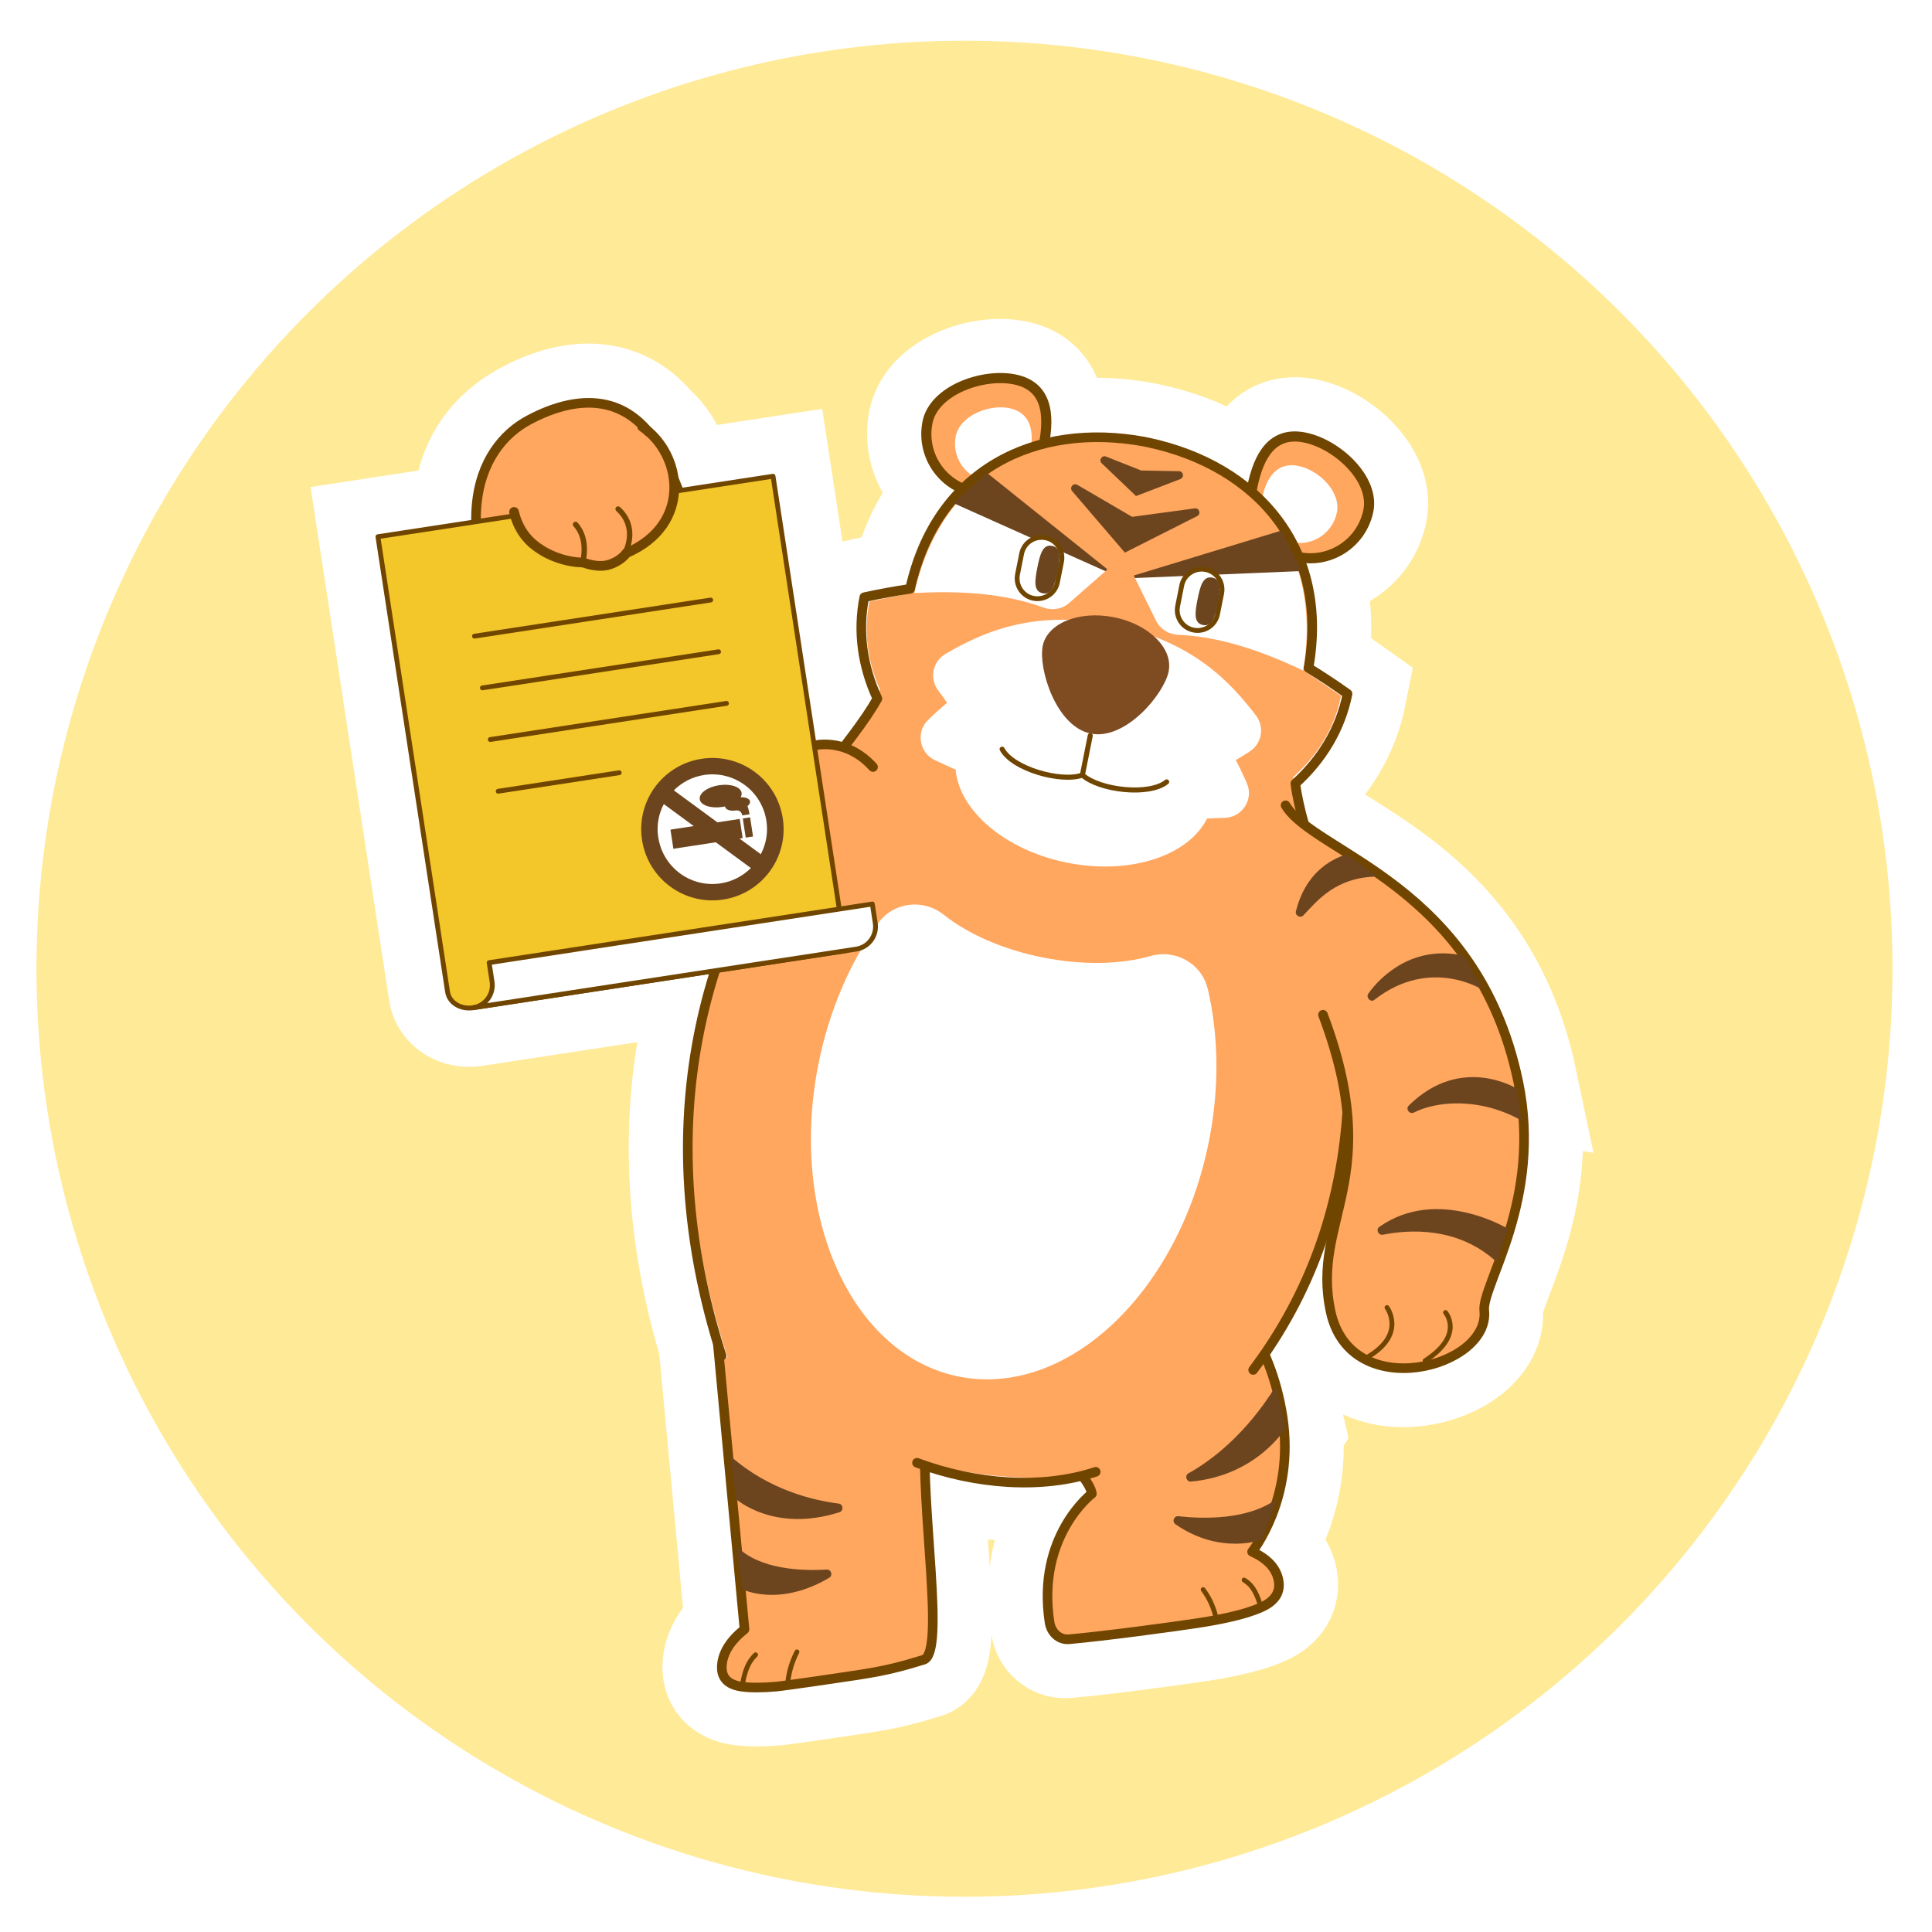 <svg width="229" height="229" viewBox="0 0 229 229" fill="none" xmlns="http://www.w3.org/2000/svg">
<g filter="url(#filter0_d_192_762)">
<circle cx="114.322" cy="110.824" r="110" transform="rotate(-180 114.322 110.824)" fill="#FFEA98"/>
<g filter="url(#filter1_d_192_762)">
<path fill-rule="evenodd" clip-rule="evenodd" d="M179.944 120.165C175.705 99.979 160.776 94.516 154.583 89.728C154.062 87.808 153.712 86.305 153.539 84.859C156.683 82.007 158.895 78.387 159.719 74.226C158.2 73.141 156.655 72.121 155.095 71.162C155.979 66.213 155.494 61.797 153.947 58.022C157.738 58.771 161.431 56.302 162.192 52.51C162.951 48.706 158.442 44.594 154.638 43.835C150.834 43.076 149.178 45.952 148.419 49.756C148.386 49.929 148.364 50.1 148.344 50.282C145.099 47.462 140.914 45.468 136.123 44.441C136.048 44.417 135.974 44.404 135.9 44.391C135.9 44.391 135.813 44.369 135.776 44.362C135.739 44.356 135.702 44.35 135.652 44.334C135.578 44.321 135.504 44.308 135.43 44.295C131.328 43.546 127.362 43.602 123.746 44.467C124.408 40.809 123.906 37.689 120.215 36.961C116.411 36.202 110.667 38.266 109.907 42.058C109.258 45.331 110.992 48.526 113.911 49.839C110.922 52.763 108.72 56.764 107.614 61.819C105.894 62.082 104.158 62.396 102.409 62.783C101.608 66.785 102.187 70.803 103.833 74.515C102.868 76.267 101.575 78.07 99.707 80.499C98.154 80.054 96.893 80.259 96.475 80.347L91.593 48.441L80.408 50.152C80.212 49.655 80.003 49.148 79.792 48.63C79.74 48.291 79.688 47.951 79.589 47.619C79.582 47.572 79.579 47.549 79.579 47.549C79.579 47.549 79.573 47.514 79.543 47.471C79.07 45.794 78.116 44.252 76.794 43.125C75.341 41.372 73.655 40.373 71.843 39.956C68.939 39.286 65.724 40.113 62.616 41.786C62.416 41.889 62.219 42.015 62.021 42.129C58.395 44.252 55.729 48.037 55.941 53.884L44.791 55.59L53.047 109.551C53.241 110.814 54.59 111.649 56.064 111.424L84.706 107.041C84.443 107.908 84.206 108.782 83.982 109.667C80.614 121.929 80.447 136.024 85.125 151.413L85.075 151.397L87.909 181.736L88.209 185.103C86.556 186.433 85.668 187.827 85.533 189.296C85.399 190.765 86.154 191.632 87.785 191.885C87.834 191.89 87.896 191.904 87.956 191.907C88.959 192.041 90.299 192.039 91.965 191.892L91.977 191.89C93.017 191.803 100.207 190.739 101.517 190.538L101.54 190.535C105.05 189.998 106.798 189.527 109.464 188.712C111.752 188.014 109.792 175.131 109.615 165.675C115.556 167.723 122.137 168.321 127.838 166.993L129.404 169.017C129.404 169.017 122.657 173.127 124.421 184.651C124.571 185.634 125.402 186.369 126.395 186.289C126.477 186.276 126.583 186.26 126.666 186.259C126.666 186.259 126.678 186.257 126.69 186.256C130.943 185.88 139.061 184.782 141.974 184.336L141.998 184.333C143.308 184.132 144.473 183.918 145.515 183.687L145.527 183.685C147.184 183.323 148.499 182.919 149.462 182.484C149.517 182.452 149.574 182.431 149.619 182.412C151.193 181.668 151.83 180.589 151.532 179.186C151.233 177.783 150.203 176.683 148.415 175.879C148.415 175.879 148.799 175.413 149.313 174.544C149.485 174.494 149.586 174.454 149.586 174.454L150.093 173.072C150.274 172.685 150.46 172.261 150.651 171.789C151.659 169.3 152.557 165.774 152.19 161.495C152.307 161.322 152.364 161.229 152.364 161.229L151.882 159.171C151.59 157.264 151.072 155.523 150.451 153.966C150.251 153.446 150.056 152.949 149.852 152.477C152.029 149.33 153.772 146.094 155.173 142.802C155.289 142.545 155.392 142.278 155.508 142.021C155.516 141.995 155.536 141.968 155.544 141.943C158.057 136.063 159.311 130.171 159.701 124.424C160.474 134.567 155.9 139.183 157.683 147.471C160.062 158.483 176.594 154.073 175.888 147.344C175.57 144.327 182.931 134.209 179.907 120.159L179.944 120.165Z" fill="#6C451F" stroke="white" stroke-width="14" stroke-miterlimit="10"/>
<path fill-rule="evenodd" clip-rule="evenodd" d="M162.194 52.522C161.435 56.326 157.729 58.797 153.937 58.036C150.133 57.277 147.662 53.572 148.423 49.779C149.182 45.975 150.837 43.099 154.642 43.858C158.446 44.617 162.954 48.729 162.195 52.533L162.194 52.522Z" fill="#FFA65F"/>
<path fill-rule="evenodd" clip-rule="evenodd" d="M162.194 52.522C161.435 56.326 157.729 58.797 153.937 58.036C150.133 57.277 147.662 53.572 148.423 49.779C149.182 45.975 150.837 43.099 154.642 43.858C158.446 44.617 162.954 48.729 162.195 52.533L162.194 52.522Z" stroke="#704500" stroke-width="1.2" stroke-linecap="round" stroke-linejoin="round"/>
<path fill-rule="evenodd" clip-rule="evenodd" d="M109.935 42.078C109.176 45.882 111.645 49.575 115.449 50.334C119.253 51.093 122.947 48.624 123.706 44.82C124.465 41.016 124.045 37.727 120.241 36.968C116.437 36.209 110.694 38.273 109.933 42.066L109.935 42.078Z" fill="#FFA65F"/>
<path fill-rule="evenodd" clip-rule="evenodd" d="M109.935 42.078C109.176 45.882 111.645 49.575 115.449 50.334C119.253 51.093 122.947 48.624 123.706 44.82C124.465 41.016 124.045 37.727 120.241 36.968C116.437 36.209 110.694 38.273 109.933 42.066L109.935 42.078Z" stroke="#704500" stroke-width="1.2" stroke-linecap="round" stroke-linejoin="round"/>
<path fill-rule="evenodd" clip-rule="evenodd" d="M158.465 52.733C157.978 55.178 155.598 56.764 153.164 56.274C150.719 55.786 149.133 53.406 149.623 50.973C150.111 48.527 151.44 46.731 153.874 47.221C156.32 47.709 158.953 50.287 158.465 52.733Z" fill="white"/>
<path fill-rule="evenodd" clip-rule="evenodd" d="M113.284 43.709C112.796 46.154 114.38 48.522 116.825 49.01C119.271 49.498 121.639 47.914 122.127 45.469C122.615 43.023 122.081 40.866 119.635 40.378C117.19 39.89 113.774 41.275 113.284 43.709Z" fill="white"/>
<path fill-rule="evenodd" clip-rule="evenodd" d="M109.759 160.826L109.684 161.436C109.046 170.646 112.111 187.934 109.455 188.736C106.79 189.551 105.042 190.022 101.532 190.559C100.222 190.759 93.032 191.823 91.992 191.911L91.98 191.912C90.314 192.06 88.974 192.061 87.971 191.927C87.909 191.913 87.861 191.908 87.812 191.904C86.181 191.65 85.425 190.784 85.56 189.315C85.694 187.845 86.583 186.452 88.235 185.121L85.509 154.083C85.63 150.412 96.651 152.869 101.221 154.169C105.778 155.472 110.307 155.569 109.772 160.836L109.759 160.826Z" fill="#FFA65F"/>
<path d="M109.769 160.825L109.695 161.435C109.056 170.645 112.121 187.933 109.465 188.735C106.8 189.55 105.052 190.021 101.542 190.558C100.232 190.758 93.042 191.822 92.002 191.91L91.99 191.912C90.325 192.059 88.984 192.06 87.981 191.926C87.919 191.912 87.871 191.907 87.822 191.903C86.191 191.649 85.436 190.783 85.57 189.314C85.704 187.844 86.593 186.451 88.245 185.121L85.098 151.404" stroke="#704500" stroke-width="1.14" stroke-linecap="round" stroke-linejoin="round"/>
<path d="M93.387 191.326C93.522 190.096 93.882 188.928 94.463 187.797C93.894 188.926 93.535 190.106 93.387 191.326ZM93.387 191.326C93.371 191.46 93.354 191.583 93.339 191.717" stroke="#704500" stroke-width="0.57" stroke-linecap="round" stroke-linejoin="round"/>
<path d="M89.557 188.141C89.214 188.481 88.947 188.845 88.751 189.21M88.751 189.21C88.38 189.914 88.122 190.815 87.976 191.891M88.751 189.21C88.38 189.914 88.121 190.804 87.976 191.891M87.976 191.891C87.976 191.891 87.979 191.915 87.981 191.927C87.979 191.915 87.978 191.903 87.976 191.891Z" stroke="#704500" stroke-width="0.57" stroke-linecap="round" stroke-linejoin="round"/>
<path fill-rule="evenodd" clip-rule="evenodd" d="M129.536 149.838C133.858 147.177 144.79 142.164 145.336 145.732C145.336 145.732 150.66 151.025 151.924 159.285C153.533 169.803 148.435 175.924 148.435 175.924C150.21 176.73 151.252 177.827 151.551 179.231C151.85 180.634 151.212 181.713 149.638 182.457C149.581 182.478 149.538 182.508 149.481 182.529C148.506 182.965 147.203 183.368 145.546 183.73L145.534 183.731C144.504 183.961 143.327 184.177 142.017 184.377C139.033 184.834 130.564 185.986 126.425 186.32C125.431 186.4 124.6 185.665 124.45 184.683C122.686 173.158 129.434 169.048 129.434 169.048L121.672 159.016C120.534 154.006 125.225 152.498 129.549 149.848L129.536 149.838Z" fill="#FFA65F"/>
<path d="M145.334 145.721C145.334 145.721 150.545 150.276 152.026 159.952C153.506 169.628 148.411 175.927 148.411 175.927C150.187 176.733 151.229 177.831 151.528 179.234C151.826 180.637 151.189 181.717 149.615 182.46C149.558 182.481 149.515 182.512 149.458 182.532C148.483 182.969 147.18 183.372 145.523 183.733L145.511 183.735C144.48 183.964 143.304 184.18 141.994 184.381C139.092 184.825 130.962 185.925 126.709 186.3C125.515 186.399 124.583 185.476 124.403 184.294C122.833 174.034 129.422 169.05 129.422 169.05C129.03 166.488 121.988 160.848 121.797 159.596L121.649 159.02" stroke="#704500" stroke-width="1.14" stroke-linecap="round" stroke-linejoin="round"/>
<path d="M144.085 183.558C144.104 183.686 144.146 183.8 144.177 183.927C144.157 183.798 144.116 183.685 144.085 183.558ZM144.085 183.558C143.8 182.404 143.304 181.354 142.61 180.418C143.304 181.354 143.798 182.392 144.085 183.558Z" stroke="#704500" stroke-width="0.57" stroke-linecap="round" stroke-linejoin="round"/>
<path d="M148.377 180.087C148.824 180.665 149.175 181.474 149.438 182.487M148.377 180.087C148.812 180.667 149.174 181.462 149.438 182.487M148.377 180.087C148.151 179.787 147.833 179.512 147.463 179.281C147.845 179.51 148.151 179.787 148.377 180.087ZM149.438 182.487L149.444 182.522" stroke="#704500" stroke-width="0.57" stroke-linecap="round" stroke-linejoin="round"/>
<path d="M158.943 74.464L154.802 71.661C157.635 57.23 149.002 47.212 135.927 44.399C135.851 44.374 135.777 44.362 135.692 44.351C135.618 44.338 135.543 44.314 135.469 44.301C122.284 41.864 110.434 47.844 107.537 62.321C107.54 62.345 107.53 62.358 107.522 62.383L103.052 63.295C102.237 67.359 103.061 70.945 104.304 73.748C102.8 76.756 100.48 79.59 95.944 85.397C83.155 101.746 77.011 125.293 86.479 153.6C86.942 154.978 88.141 156.088 89.301 157.252L98.058 161.659C100.705 162.919 103.662 164.011 106.823 164.868L110.897 165.825L111.823 166.007L115.951 166.693C119.201 167.117 122.346 167.247 125.269 167.099L135.051 166.392C136.572 165.765 137.974 165.071 139.06 164.103C164.145 141.8 161.683 117.103 156.517 97.502C154.642 90.413 153.561 87.262 153.292 84.094C155.685 81.968 158.081 78.847 158.957 74.474L158.943 74.464Z" fill="#FFA65F"/>
<path d="M148.539 154.378C162.278 136.099 161.442 114.434 156.788 97.557C154.986 91.019 153.899 87.833 153.542 84.87C156.686 82.018 158.898 78.399 159.722 74.237C158.203 73.153 156.658 72.132 155.098 71.173C157.616 57.03 149.038 47.218 136.126 44.452C136.05 44.428 135.977 44.415 135.891 44.404C135.817 44.392 135.742 44.367 135.668 44.355C122.667 41.95 110.969 47.739 107.874 61.791C106.084 62.065 104.266 62.391 102.447 62.789C101.625 66.89 102.246 71.022 103.999 74.813C102.492 77.486 100.229 80.299 96.202 85.441C83.413 101.791 76.714 125.231 85.527 152.704" stroke="#704500" stroke-width="1.14" stroke-linecap="round" stroke-linejoin="round"/>
<path d="M129.873 166.454C123.468 168.572 115.589 167.946 108.695 165.384" stroke="#704500" stroke-width="1.14" stroke-linecap="round" stroke-linejoin="round"/>
<path d="M143.15 109.223C142.451 106.216 139.345 104.464 136.385 105.312C132.91 106.311 128.38 106.442 123.588 105.486C118.796 104.531 114.666 102.661 111.843 100.41C109.43 98.493 105.891 98.914 104.094 101.416C100.807 105.991 98.3 111.679 97.016 118.078C93.438 136.011 100.888 152.617 113.659 155.165C126.43 157.713 139.695 145.254 143.285 127.319C144.569 120.92 144.432 114.702 143.162 109.221L143.15 109.223Z" fill="white"/>
<path fill-rule="evenodd" clip-rule="evenodd" d="M62.644 41.806C68.974 38.491 75.497 38.475 79.196 47.153C86.878 65.196 85.488 72.389 96.353 80.402C96.353 80.402 100.155 79.269 103.479 82.915L86.984 102.514C86.984 102.514 68.812 87.046 59.175 65.231C52.875 52.15 56.712 44.905 62.644 41.806Z" fill="#FFA65F"/>
<path d="M103.479 82.915C100.167 79.267 96.353 80.401 96.353 80.401C85.488 72.389 86.878 65.195 79.196 47.152C75.499 38.486 68.863 38.472 62.644 41.806C56.746 44.972 51.568 54.72 64.273 75.072C74.439 91.346 86.972 102.516 86.972 102.516" stroke="#704500" stroke-width="1.14" stroke-linecap="round" stroke-linejoin="round"/>
<path fill-rule="evenodd" clip-rule="evenodd" d="M69.302 81.499L72.028 85.931C72.028 85.931 72.868 78.51 78.972 72.308C79.418 71.857 78.945 71.115 78.358 71.348C75.567 72.434 71.115 75.115 69.302 81.499Z" fill="#6C451F"/>
<path d="M76.228 91.3L79.439 95.071C79.498 90.524 82.074 86.933 83.806 85.028C84.205 84.583 83.753 83.898 83.182 84.081C78.455 85.666 76.805 88.889 76.238 91.286L76.228 91.3Z" fill="#6C451F"/>
<path fill-rule="evenodd" clip-rule="evenodd" d="M134.178 53.252L127.696 49.467C127.223 49.192 126.726 49.782 127.079 50.208L133.332 57.501L141.901 53.172C142.391 52.93 142.158 52.187 141.618 52.258L134.18 53.264L134.178 53.252Z" fill="#6C451F"/>
<path fill-rule="evenodd" clip-rule="evenodd" d="M135.269 47.769L131.102 46.119C130.604 45.92 130.199 46.557 130.589 46.916L134.655 50.796L139.903 48.784C140.4 48.588 140.276 47.853 139.736 47.851L135.258 47.77L135.269 47.769Z" fill="#6C451F"/>
<path fill-rule="evenodd" clip-rule="evenodd" d="M87.223 169.663C87.223 169.663 91.702 173.732 99.488 171.247C100.025 171.081 99.964 170.288 99.402 170.219C96.436 169.846 91.172 168.628 86.635 164.641L87.233 169.65L87.223 169.663Z" fill="#6C451F"/>
<path fill-rule="evenodd" clip-rule="evenodd" d="M87.962 180.363C87.962 180.363 92.251 182.568 98.271 179.025C98.755 178.747 98.535 178.014 97.976 178.04C95.129 178.212 90.054 178.067 87.333 175.31L87.962 180.363Z" fill="#6C451F"/>
<path fill-rule="evenodd" clip-rule="evenodd" d="M152.38 161.262C152.38 161.262 149.014 166.89 141.185 167.609C140.618 167.66 140.381 166.894 140.879 166.626C143.606 165.119 147.721 161.963 151.224 156.29L152.382 161.274L152.38 161.262Z" fill="#6C451F"/>
<path fill-rule="evenodd" clip-rule="evenodd" d="M149.603 174.487C149.603 174.487 144.709 176.386 139.341 172.681C138.885 172.367 139.136 171.658 139.684 171.718C142.535 172.036 147.902 172.209 151.376 169.642L149.602 174.476L149.603 174.487Z" fill="#6C451F"/>
<path d="M100.236 104.689L91.63 48.447L44.795 55.613L53.051 109.574C53.245 110.838 54.594 111.673 56.068 111.447L100.236 104.689Z" fill="#F3C629" stroke="#704500" stroke-width="0.57" stroke-linecap="round" stroke-linejoin="round"/>
<path d="M101.486 104.498L56.066 111.448C56.803 111.335 57.423 110.929 57.83 110.376C58.236 109.822 58.438 109.109 58.325 108.372L57.978 106.102L103.398 99.152L103.745 101.422C103.971 102.896 102.96 104.272 101.486 104.498Z" fill="white" stroke="#704500" stroke-width="0.57" stroke-linecap="round" stroke-linejoin="round"/>
<path d="M84.238 63.121L56.239 67.405" stroke="#704500" stroke-width="0.57" stroke-linecap="round" stroke-linejoin="round"/>
<path d="M85.175 69.252L57.177 73.536" stroke="#704500" stroke-width="0.57" stroke-linecap="round" stroke-linejoin="round"/>
<path d="M86.112 75.371L58.113 79.655" stroke="#704500" stroke-width="0.57" stroke-linecap="round" stroke-linejoin="round"/>
<path d="M73.395 83.591L59.051 85.786" stroke="#704500" stroke-width="0.57" stroke-linecap="round" stroke-linejoin="round"/>
<path d="M91.743 89.165C92.361 93.201 89.584 96.967 85.559 97.583C81.535 98.199 77.757 95.424 77.141 91.399C76.526 87.374 79.3 83.597 83.325 82.981C87.35 82.365 91.127 85.14 91.743 89.165Z" fill="white"/>
<path fill-rule="evenodd" clip-rule="evenodd" d="M83.165 81.94C78.556 82.645 75.394 86.949 76.1 91.558C76.805 96.168 81.108 99.33 85.718 98.624C90.328 97.919 93.489 93.615 92.784 89.006C92.079 84.396 87.775 81.234 83.165 81.94ZM78.019 91.265C77.802 89.849 78.059 88.481 78.682 87.308L82.23 89.914L79.469 90.337L79.816 92.606L84.847 91.837L89.002 94.889C88.056 95.824 86.829 96.491 85.425 96.705C81.879 97.248 78.574 94.82 78.032 91.275L78.019 91.265ZM90.19 93.258L87.653 91.395L88.028 91.338L87.681 89.068L85.036 89.473L79.87 85.677C80.816 84.742 82.043 84.075 83.447 83.861C86.992 83.318 90.298 85.746 90.84 89.291C91.057 90.707 90.799 92.075 90.176 93.248L90.19 93.258Z" fill="#6C451F"/>
<path d="M88.91 88.88L88.044 89.012L88.391 91.282L89.257 91.15L88.91 88.88Z" fill="#6C451F"/>
<path fill-rule="evenodd" clip-rule="evenodd" d="M88.908 87C88.858 86.672 88.384 86.47 87.79 86.501C87.884 86.331 87.929 86.156 87.902 85.981C87.793 85.267 86.594 84.864 85.225 85.073C83.856 85.283 82.832 86.026 82.941 86.74C83.05 87.453 84.249 87.857 85.618 87.647C85.724 87.631 85.829 87.615 85.933 87.587C85.966 87.965 86.559 88.162 87.156 88.07C87.916 87.954 87.975 88.651 87.975 88.651L88.841 88.519C88.778 88.11 88.693 87.787 88.595 87.539C88.811 87.386 88.925 87.189 88.896 87.002L88.908 87Z" fill="#6C451F"/>
<path fill-rule="evenodd" clip-rule="evenodd" d="M156.815 112.281C164.215 131.924 155.343 136.466 157.722 147.477C160.102 158.489 176.634 154.079 175.927 147.35C175.609 144.333 182.97 134.215 179.946 120.165C175.161 97.895 155.78 93.149 152.382 87.455" fill="#FFA65F"/>
<path d="M156.815 112.281C164.215 131.924 155.343 136.466 157.722 147.477C160.102 158.489 176.634 154.079 175.927 147.35C175.609 144.333 182.9 134.225 179.946 120.165C175.042 96.8 155.78 93.149 152.382 87.455" stroke="#704500" stroke-width="1.14" stroke-linecap="round" stroke-linejoin="round"/>
<path fill-rule="evenodd" clip-rule="evenodd" d="M173.517 105.295L175.829 109.371C175.829 109.371 169.588 105.285 162.904 110.511C162.455 110.867 161.867 110.226 162.192 109.77C163.745 107.556 167.683 103.948 173.517 105.295Z" fill="#6C451F"/>
<path fill-rule="evenodd" clip-rule="evenodd" d="M179.83 121.057C179.83 121.057 173.215 116.872 166.976 123.048C166.56 123.458 167.094 124.131 167.603 123.862C170.236 122.525 175.367 122.015 180.333 124.811L179.819 121.059L179.83 121.057Z" fill="#6C451F"/>
<path fill-rule="evenodd" clip-rule="evenodd" d="M178.726 137.642C178.726 137.642 170.406 132.569 163.507 137.408C163.042 137.731 163.369 138.459 163.927 138.35C167.041 137.729 172.841 137.369 177.416 141.602L178.726 137.642Z" fill="#6C451F"/>
<path d="M159.629 93.266L163.241 95.899C158.305 95.96 156.095 98.812 154.496 100.494C154.125 100.886 153.47 100.519 153.606 99.995C154.711 95.635 157.503 93.927 159.627 93.255L159.629 93.266Z" fill="#6C451F"/>
<path d="M171.339 147.573C171.339 147.573 173.638 150.239 168.92 153.284" stroke="#704500" stroke-width="0.57" stroke-linecap="round" stroke-linejoin="round"/>
<path d="M164.4 146.983C164.4 146.983 166.694 150.08 162.232 152.775" stroke="#704500" stroke-width="0.57" stroke-linecap="round" stroke-linejoin="round"/>
<path d="M74.703 42.99C78.186 43.451 79.618 47.566 79.618 47.566C79.618 47.566 81.088 54.047 74.25 57.56C74.25 57.56 73.711 58.421 72.288 58.902C70.865 59.383 69.177 58.683 69.177 58.683C65.584 58.598 63.322 56.574 63.322 56.574C63.322 56.574 60.779 54.975 60.727 51.822C60.711 51.01 74.714 42.988 74.714 42.988L74.703 42.99Z" fill="#FFA65F"/>
<path d="M68.223 54.159C69.21 55.289 69.495 56.838 69.05 58.786Z" fill="#FFA65F"/>
<path d="M74.171 57.368C74.171 57.368 75.678 54.539 73.269 52.334Z" fill="#FFA65F"/>
<path d="M76.124 42.581C80.909 45.837 82.08 54.195 74.238 57.562C74.238 57.562 73.699 58.423 72.276 58.904C70.853 59.385 69.165 58.685 69.165 58.685C65.572 58.601 63.31 56.576 63.31 56.576C63.31 56.576 61.528 55.34 60.929 52.677" stroke="#704500" stroke-width="1.15" stroke-linecap="round" stroke-linejoin="round"/>
<path d="M68.222 54.16C69.209 55.29 69.494 56.839 69.049 58.787" stroke="#704500" stroke-width="0.64" stroke-linecap="round" stroke-linejoin="round"/>
<path d="M74.17 57.369C74.17 57.369 75.677 54.54 73.268 52.334" stroke="#704500" stroke-width="0.64" stroke-linecap="round" stroke-linejoin="round"/>
<path d="M148.069 81.11C149.558 80.2 149.935 78.202 148.871 76.808C145.987 73.059 141.522 67.982 131.878 66.069C122.233 64.156 116.163 67.133 112.072 69.507C110.565 70.384 110.14 72.377 111.17 73.788L112.263 75.297C111.563 75.883 110.761 76.593 109.98 77.359C108.525 78.803 108.986 81.271 110.853 82.123C112.037 82.66 113.054 83.127 113.068 83.137L127.912 86.086L142.756 89.035C142.756 89.035 143.897 88.981 145.184 88.939C147.234 88.877 148.61 86.763 147.807 84.874C147.376 83.862 146.906 82.904 146.483 82.095L148.071 81.122L148.069 81.11Z" fill="white"/>
<path d="M143.672 87.276C144.767 81.755 138.872 75.934 130.504 74.274C122.136 72.614 114.465 75.744 113.37 81.264C112.275 86.785 118.17 92.606 126.538 94.266C134.905 95.926 142.577 92.797 143.672 87.276Z" fill="white"/>
<path d="M108.377 62.265L108.525 62.29C113.964 61.997 119.107 62.347 123.696 64.016C124.736 64.396 125.905 64.205 126.738 63.467L131.034 59.696L116.998 48.253C115.434 49.379 113.588 51.086 111.937 53.602C110.491 55.811 109.2 58.643 108.389 62.263L108.377 62.265Z" fill="white"/>
<path d="M154.449 71.477C149.489 69.11 144.555 67.459 139.636 67.241C138.516 67.197 137.508 66.561 137.02 65.558L134.469 60.392L151.813 55.104C153.748 58.209 155.806 63.594 154.451 71.488L154.449 71.477Z" fill="white"/>
<path fill-rule="evenodd" clip-rule="evenodd" d="M131.25 59.471L116.976 48.041L112.961 51.613L131.021 59.698" fill="#6C451F"/>
<path fill-rule="evenodd" clip-rule="evenodd" d="M134.406 60.21L151.865 54.893L154.275 59.685L134.525 60.515" fill="#6C451F"/>
<path d="M128.327 83.711L129.228 79.191" stroke="#704500" stroke-width="0.6" stroke-linecap="round" stroke-linejoin="round"/>
<path d="M128.304 83.871C125.772 84.773 120.028 83.149 118.782 80.801" stroke="#704500" stroke-width="0.6" stroke-linecap="round" stroke-linejoin="round"/>
<path d="M128.305 83.871C130.305 85.672 136.229 86.358 138.283 84.679" stroke="#704500" stroke-width="0.6" stroke-linecap="round" stroke-linejoin="round"/>
<path fill-rule="evenodd" clip-rule="evenodd" d="M138.535 71.54C138.003 74.244 133.424 79.77 129.3 78.953C125.175 78.135 123.06 71.274 123.592 68.57C124.124 65.867 127.902 64.343 132.027 65.16C136.151 65.978 139.055 68.838 138.523 71.542L138.535 71.54Z" fill="#7F4C22"/>
<path d="M125.824 58.578C126.079 57.27 125.237 55.997 123.929 55.742C122.621 55.488 121.349 56.329 121.094 57.637L120.606 60.083C120.351 61.391 121.192 62.663 122.501 62.918C123.809 63.173 125.081 62.332 125.336 61.023C125.492 60.245 125.668 59.356 125.824 58.578Z" fill="white" stroke="#704500" stroke-width="0.57" stroke-linecap="round" stroke-linejoin="round"/>
<path d="M144.802 62.343C145.057 61.035 144.216 59.763 142.908 59.508C141.599 59.253 140.327 60.095 140.072 61.403L139.584 63.848C139.33 65.157 140.171 66.429 141.479 66.684C142.787 66.939 144.06 66.097 144.314 64.789C144.471 64.011 144.646 63.122 144.802 62.343Z" fill="white" stroke="#704500" stroke-width="0.57" stroke-linecap="round" stroke-linejoin="round"/>
<path fill-rule="evenodd" clip-rule="evenodd" d="M125.345 59.753C125.032 61.31 124.718 62.543 123.594 62.32C122.471 62.097 122.647 60.825 122.96 59.268C123.272 57.711 123.586 56.478 124.71 56.701C125.834 56.924 125.658 58.197 125.345 59.753Z" fill="#6C451F"/>
<path fill-rule="evenodd" clip-rule="evenodd" d="M144.334 63.516C144.022 65.073 143.707 66.306 142.584 66.083C141.46 65.86 141.636 64.588 141.949 63.031C142.262 61.475 142.576 60.241 143.7 60.464C144.823 60.688 144.647 61.96 144.334 63.516Z" fill="#6C451F"/>
</g>
</g>
<defs>
<filter id="filter0_d_192_762" x="0.322" y="0.824" width="228" height="228" filterUnits="userSpaceOnUse" color-interpolation-filters="sRGB">
<feFlood flood-opacity="0" result="BackgroundImageFix"/>
<feColorMatrix in="SourceAlpha" type="matrix" values="0 0 0 0 0 0 0 0 0 0 0 0 0 0 0 0 0 0 127 0" result="hardAlpha"/>
<feOffset dy="4"/>
<feGaussianBlur stdDeviation="2"/>
<feComposite in2="hardAlpha" operator="out"/>
<feColorMatrix type="matrix" values="0 0 0 0 0 0 0 0 0 0 0 0 0 0 0 0 0 0 0.25 0"/>
<feBlend mode="normal" in2="BackgroundImageFix" result="effect1_dropShadow_192_762"/>
<feBlend mode="normal" in="SourceGraphic" in2="effect1_dropShadow_192_762" result="shape"/>
</filter>
<filter id="filter1_d_192_762" x="32.812" y="29.804" width="160.098" height="177.201" filterUnits="userSpaceOnUse" color-interpolation-filters="sRGB">
<feFlood flood-opacity="0" result="BackgroundImageFix"/>
<feColorMatrix in="SourceAlpha" type="matrix" values="0 0 0 0 0 0 0 0 0 0 0 0 0 0 0 0 0 0 127 0" result="hardAlpha"/>
<feOffset dy="4"/>
<feGaussianBlur stdDeviation="2"/>
<feComposite in2="hardAlpha" operator="out"/>
<feColorMatrix type="matrix" values="0 0 0 0 0 0 0 0 0 0 0 0 0 0 0 0 0 0 0.25 0"/>
<feBlend mode="normal" in2="BackgroundImageFix" result="effect1_dropShadow_192_762"/>
<feBlend mode="normal" in="SourceGraphic" in2="effect1_dropShadow_192_762" result="shape"/>
</filter>
</defs>
</svg>
